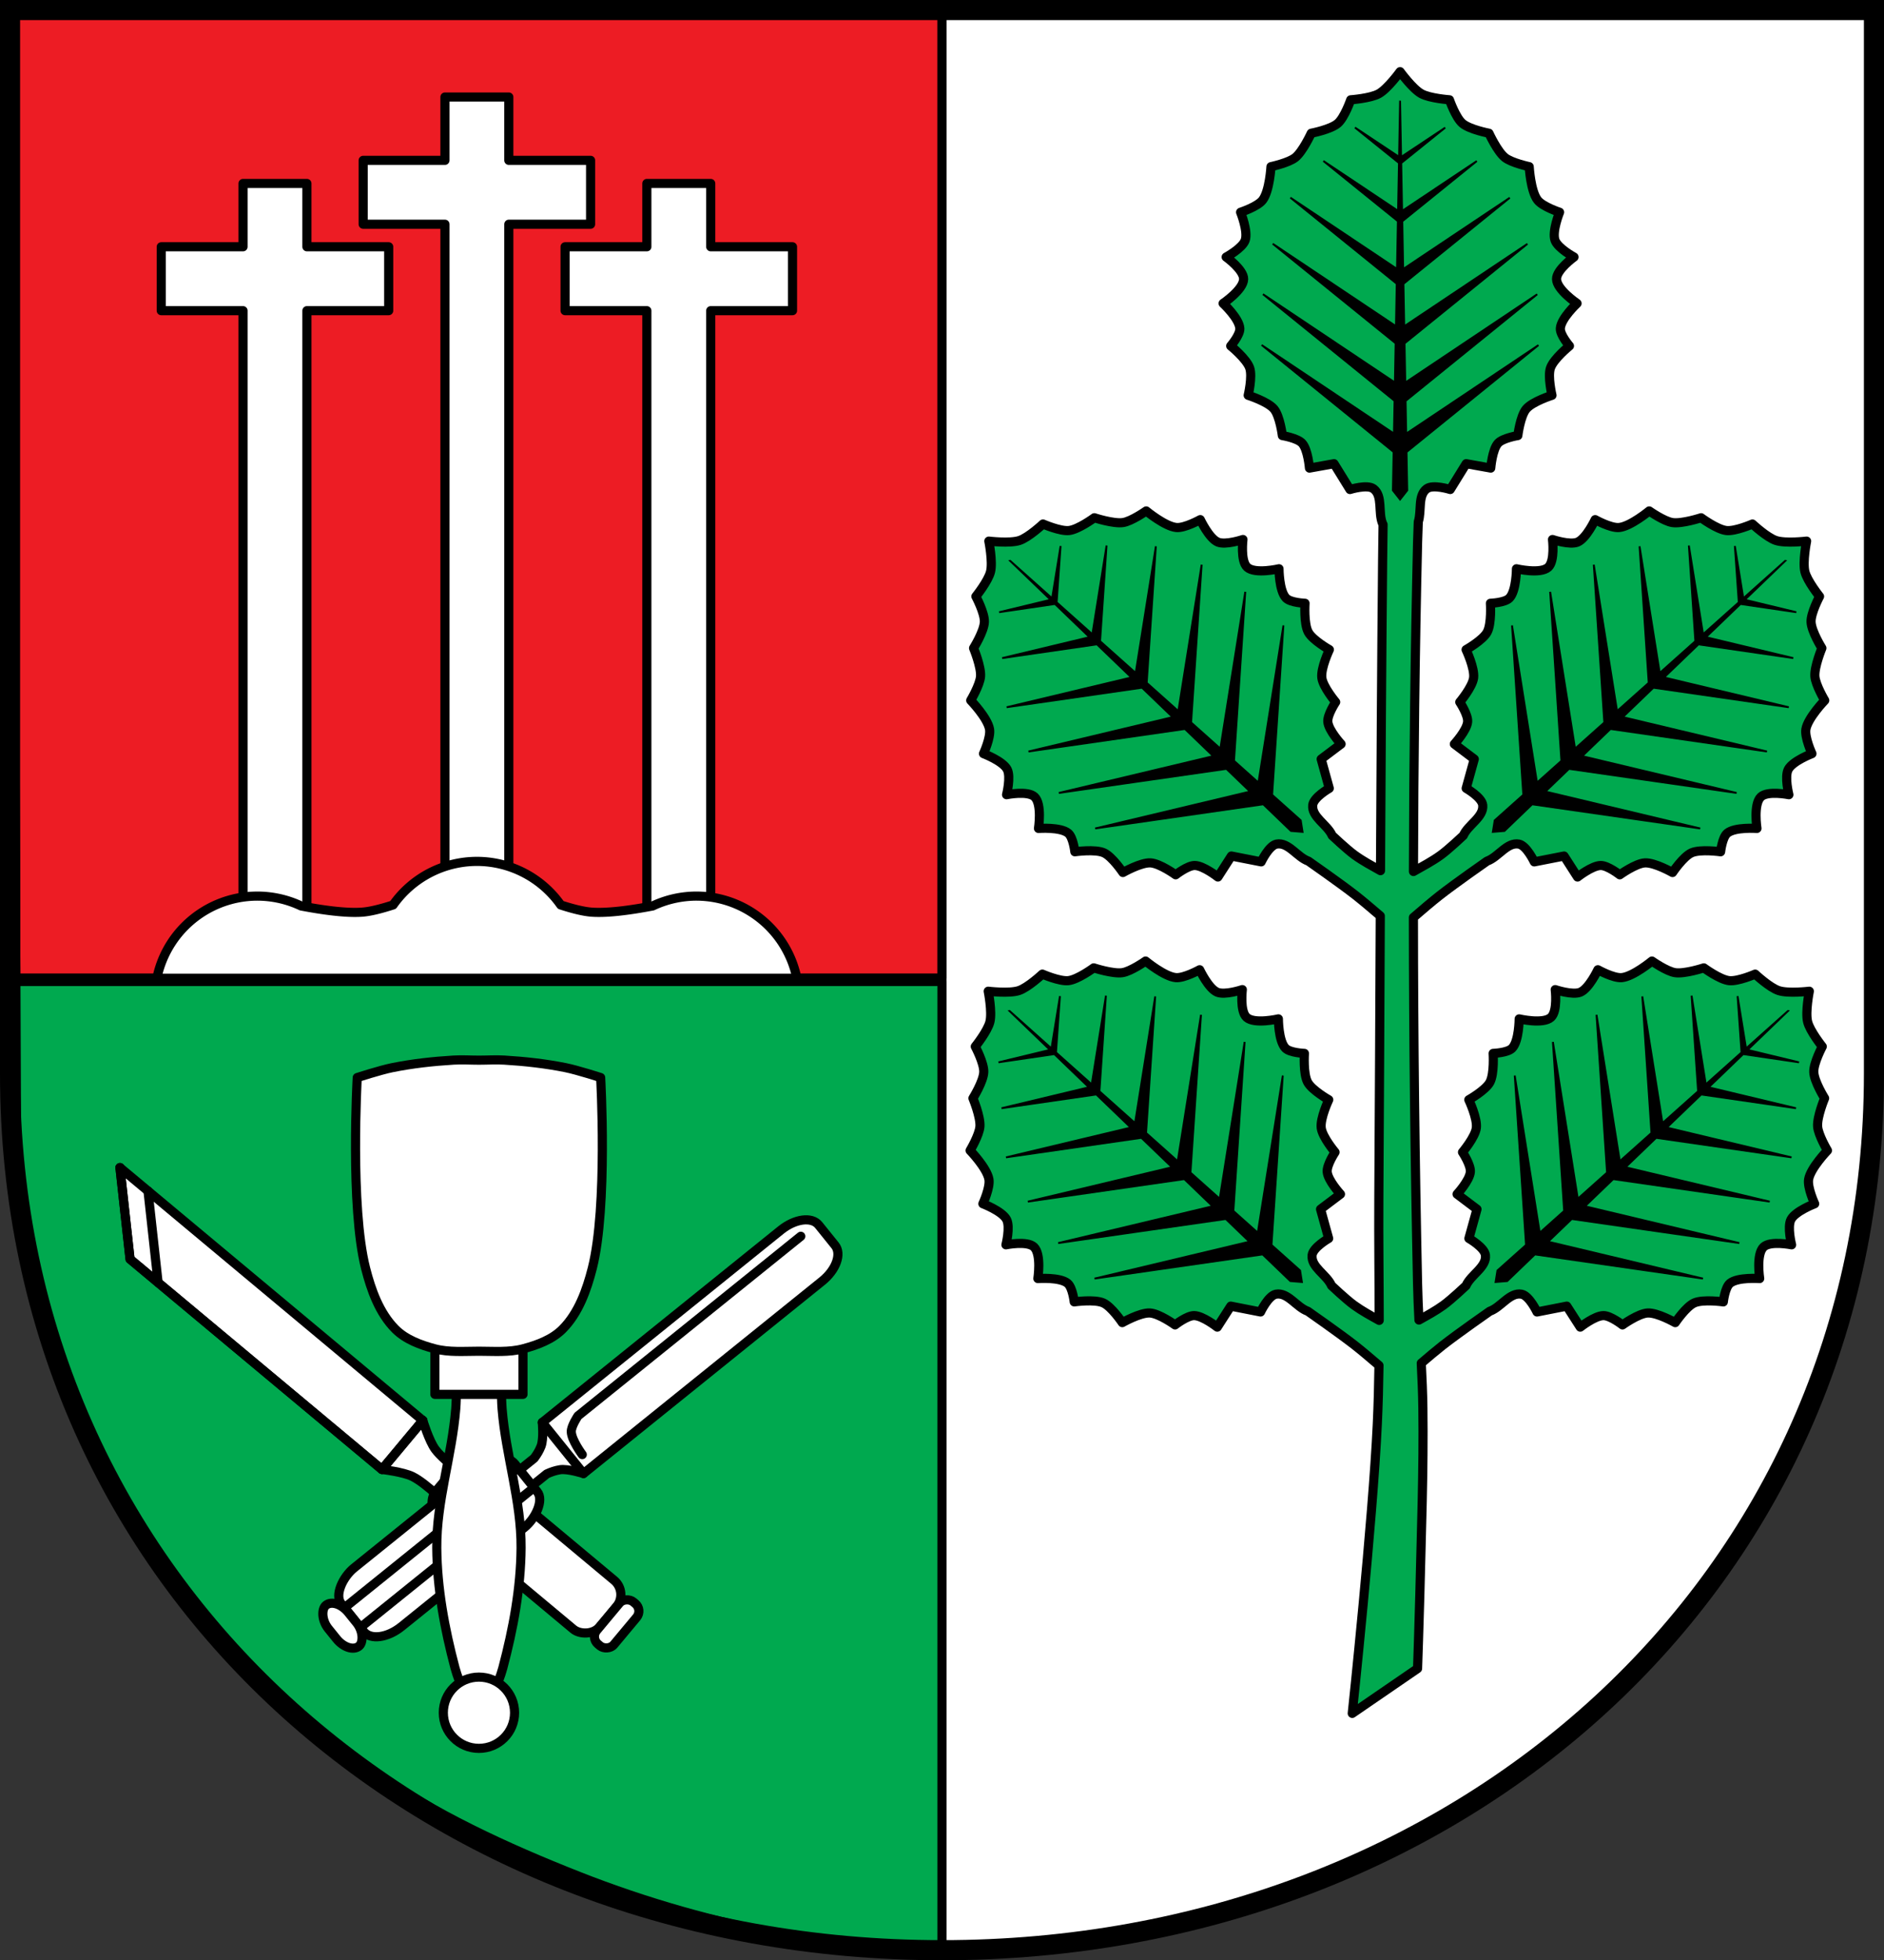 <?xml version="1.0" encoding="UTF-8" standalone="no"?>
<svg
   xmlns:dc="http://purl.org/dc/elements/1.1/"
   xmlns:cc="http://creativecommons.org/ns#"
   xmlns:rdf="http://www.w3.org/1999/02/22-rdf-syntax-ns#"
   xmlns:svg="http://www.w3.org/2000/svg"
   xmlns="http://www.w3.org/2000/svg"
   xmlns:sodipodi="http://sodipodi.sourceforge.net/DTD/sodipodi-0.dtd"
   xmlns:inkscape="http://www.inkscape.org/namespaces/inkscape"
   height="1072.745"
   viewBox="0 0 1031.358 1072.742"
   version="1.1"
   id="svg1980"
   sodipodi:docname="DEU_Sandberg_COA.svg"
   inkscape:version="0.92.5 (2060ec1f9f, 2020-04-08)"
   width="1031.358">
  <rect x="0" y="0" width="1031.358" height="1072.742" fill="#333333" stroke="none"/>
  <defs
     id="defs1984" />
  <sodipodi:namedview
     pagecolor="#ffffff"
     bordercolor="#666666"
     borderopacity="1"
     objecttolerance="10"
     gridtolerance="10"
     guidetolerance="10"
     inkscape:pageopacity="0"
     inkscape:pageshadow="2"
     inkscape:window-width="1920"
     inkscape:window-height="1046"
     id="namedview1982"
     showgrid="false"
     inkscape:zoom="0.7392248"
     inkscape:cx="515.67897"
     inkscape:cy="536.37278"
     inkscape:window-x="-11"
     inkscape:window-y="-11"
     inkscape:window-maximized="1"
     inkscape:current-layer="svg1980"
     inkscape:snap-global="true"
     fit-margin-top="0"
     fit-margin-left="0"
     fit-margin-right="0"
     fit-margin-bottom="0" />
  <path
     style="fill:#ffffff"
     d="m 512.397,7.553 v 0.018 H 263.458 6.446 L 9.173,648.269 c 9.222,75.36 35.519,143.671 75.031,202.24 6.281,8.619 12.765,17.07 19.416,25.342 28.23,35.11 61.826,66.44 98.689,92.35 35.07,24.651 74.6,42.877 114.49,58.59 36.761,14.479 75.13,25.383 114,32.467 26.865,4.896 54.279,6.946 81.609,7.338 v 0.084 c 1.089,-10e-4 2.18,-0.033 3.27,-0.043 1.09,0 2.181,0.038 3.271,0.043 v -0.084 c 27.329,-0.392 54.741,-2.442 81.609,-7.338 38.869,-7.083 77.24,-17.988 114,-32.467 39.888,-15.711 79.42,-33.937 114.49,-58.59 36.859,-25.905 70.459,-57.23 98.689,-92.35 6.666,-8.294 13.163,-16.767 19.457,-25.408 39.485,-58.55 65.768,-126.831 74.988,-202.156 L 1024.911,7.57 H 767.901 518.962 v -0.018 l -3.271,0.018 -3.27,-0.018 z"
     id="path1890"
     inkscape:connector-curvature="0" />
  <path
     style="fill:#ed1c24;fill-opacity:1;stroke:#000000;stroke-width:5;stroke-linecap:round;stroke-linejoin:round"
     d="m 512.397,7.533 v 0.02 H 263.458 6.446 L 8.692,535.342 H 515.673 V 7.553 l -3.27,-0.02 z"
     id="path1892"
     inkscape:connector-curvature="0" />
  <path
     style="fill:#ffffff;stroke:#000000;stroke-width:5;stroke-linecap:round;stroke-linejoin:round"
     d="m 243.577,53.096 v 34.65 h -44.771 v 34.965 h 44.771 v 379.79 h 34.963 v -379.79 h 44.77 V 87.746 h -44.77 v -34.65 z m -110.53,47.3 v 34.65 H 88.275 v 34.965 h 44.772 v 352.19 h 34.963 v -352.19 h 44.77 v -34.965 h -44.77 v -34.65 z m 221.06,0 v 34.65 h -44.771 v 34.965 h 44.771 v 352.19 h 34.963 v -352.19 h 44.77 v -34.965 h -44.77 v -34.65 z"
     id="path1894"
     inkscape:connector-curvature="0" />
  <path
     style="fill:#ffffff;stroke:#000000;stroke-width:5;stroke-linecap:round;stroke-linejoin:round"
     d="m 261.056,471.393 a 56.198,56.198 0 0 0 -45.857,23.834 c -5.963,1.937 -12.214,3.6 -16.916,3.949 -8.992,0.667 -22.04,-1.202 -33.438,-3.383 a 56.198,56.198 0 0 0 -23.9,-5.402 56.198,56.198 0 0 0 -56.197,56.199 56.198,56.198 0 0 0 56.197,56.197 56.198,56.198 0 0 0 54.99,-44.902 c 1.194,0.043 2.27,0.075 3.627,0.133 4.876,0.207 9.465,-0.249 13.645,-1.09 a 56.198,56.198 0 0 0 47.85,26.861 56.198,56.198 0 0 0 47.877,-26.857 c 4.172,0.838 8.754,1.293 13.619,1.086 1.336,-0.057 2.392,-0.088 3.57,-0.131 a 56.198,56.198 0 0 0 55.043,44.9 56.198,56.198 0 0 0 56.199,-56.197 56.198,56.198 0 0 0 -56.197,-56.199 56.198,56.198 0 0 0 -0.002,0 56.198,56.198 0 0 0 -23.875,5.398 c -11.399,2.183 -24.461,4.054 -33.459,3.387 -4.686,-0.348 -10.912,-2 -16.857,-3.93 a 56.198,56.198 0 0 0 -45.918,-23.854 z"
     id="path1896"
     inkscape:connector-curvature="0" />
  <path
     style="fill:#00a94f;fill-opacity:1;stroke:#000000;stroke-width:5;stroke-linecap:round;stroke-linejoin:round"
     d="m 512.405,537.099 -0.008,0.006 v 0.018 H 263.458 8.696 l 0.473,111.117 c 9.201,75.23 35.419,143.434 74.812,201.938 6.35,8.724 12.904,17.279 19.633,25.648 28.23,35.11 61.828,66.44 98.691,92.35 35.07,24.651 74.6,42.877 114.49,58.59 36.761,14.479 75.13,25.381 114,32.465 14.724,2.683 29.612,4.507 44.561,5.676 h 40.32 V 537.117 Z"
     id="path1900"
     inkscape:connector-curvature="0" />
  <path
     style="fill:none;fill-rule:evenodd;stroke:#000000;stroke-width:5"
     inkscape:connector-curvature="0"
     id="path1906"
     d="M 515.667,1066.676 V 7.566" />
  <path
     style="fill:#00a94f;fill-opacity:1;fill-rule:evenodd;stroke:#000000;stroke-width:5;stroke-linejoin:round"
     inkscape:connector-curvature="0"
     id="path1910"
     d="m 766.447,39.229 c 0,0 -6.76,9.34 -11.641,12.06 -4.584,2.552 -15.383,3.326 -15.383,3.326 0,0 -3.359,9.684 -7.07,12.887 -3.916,3.382 -14.551,5.406 -14.551,5.406 0,0 -4.587,9.991 -8.73,13.303 -3.699,2.957 -13.305,4.99 -13.305,4.99 0,0 -0.74,13.31 -4.572,18.291 -2.799,3.638 -12.06,6.652 -12.06,6.652 0,0 4.247,10.493 2.494,15.383 -1.557,4.344 -10.395,9.146 -10.395,9.146 0,0 9.64,6.928 9.563,12.06 -0.088,5.802 -11.225,13.303 -11.225,13.303 0,0 8.852,8.232 9.146,13.721 0.192,3.59 -4.99,9.563 -4.99,9.563 0,0 8.685,7.03 10.395,12.06 1.61,4.73 -0.832,14.965 -0.832,14.965 0,0 10.726,3.387 14.14,7.484 3.253,3.908 4.572,14.551 4.572,14.551 0,0 8.191,1.321 10.809,4.158 3.211,3.481 4.02,13.627 4.02,13.627 l 13.447,-2.402 8.73,14.13 c 0,0 9.443,-2.989 12.887,-0.416 5.278,3.943 2.376,13.08 4.99,19.12 0.074,0.171 0.169,0.332 0.25,0.5 -0.09,6.981 -0.201,14.589 -0.252,19.895 -0.547,56.49 -0.877,112.98 -1.158,169.48 -4.788,-2.696 -9.652,-5.283 -14.1,-8.502 -4.417,-3.198 -12.359,-10.721 -12.359,-10.721 -2.66,-6.03 -11.333,-10.11 -10.639,-16.658 0.453,-4.274 9.06,-9.172 9.06,-9.172 l -4.434,-16.01 10.902,-8.23 c 0,0 -6.899,-7.486 -7.27,-12.207 -0.303,-3.848 4.299,-10.756 4.299,-10.756 0,0 -6.911,-8.202 -7.566,-13.244 -0.687,-5.287 4.117,-15.455 4.117,-15.455 0,0 -9.165,-5.165 -11.541,-9.561 -2.523,-4.668 -1.781,-15.818 -1.781,-15.818 0,0 -7.902,-0.259 -10.404,-2.84 -3.826,-3.946 -3.848,-16.04 -3.848,-16.04 0,0 -13.07,3.072 -17.387,-0.807 -3.815,-3.429 -2.348,-15.209 -2.348,-15.209 0,0 -9.526,3.219 -13.771,1.408 -4.778,-2.038 -9.588,-12.285 -9.588,-12.285 0,0 -8.504,4.742 -13.07,4.322 -6.259,-0.574 -16.525,-9.08 -16.525,-9.08 0,0 -8.02,5.664 -12.703,6.367 -5.245,0.788 -15.691,-2.637 -15.691,-2.637 0,0 -8.713,6.426 -13.855,7 -4.869,0.543 -14.256,-3.574 -14.256,-3.574 0,0 -7.909,7.395 -12.896,9.02 -5.311,1.734 -16.756,0.344 -16.756,0.344 0,0 2.258,11.305 0.934,16.732 -1.244,5.096 -8.02,13.545 -8.02,13.545 0,0 4.821,9.04 4.65,13.941 -0.18,5.171 -5.924,14.348 -5.924,14.348 0,0 4.211,10.155 3.824,15.445 -0.345,4.724 -5.383,13.152 -5.383,13.152 0,0 9.26,9.588 10.309,15.785 0.766,4.526 -3.314,13.365 -3.314,13.365 0,0 10.583,4.02 12.979,8.625 2.128,4.095 -0.355,13.842 -0.355,13.842 0,0 11.635,-2.363 15.344,1.18 4.196,4.01 2.129,17.275 2.129,17.275 0,0 12.06,-0.899 16.281,2.615 2.764,2.299 3.623,10.16 3.623,10.16 0,0 11.06,-1.59 15.908,0.57 4.564,2.034 10.412,10.781 10.412,10.781 0,0 9.774,-5.566 15.1,-5.283 5.077,0.27 13.781,6.535 13.781,6.535 0,0 6.536,-5.11 10.396,-5.102 4.736,0.011 12.725,6.316 12.725,6.316 l 7.377,-11.496 16.303,3.201 c 0,0 4.226,-8.957 8.453,-9.734 6.479,-1.191 11.207,7.145 17.42,9.338 0,0 17.505,12.198 25.896,18.775 3.713,2.911 9.02,7.403 13.436,11.203 -0.246,51.52 -0.47,103.03 -0.797,154.55 -0.141,22.259 0.176,44.53 0.205,66.793 -4.668,-2.621 -9.398,-5.157 -13.729,-8.293 -4.417,-3.198 -12.359,-10.721 -12.359,-10.721 -2.66,-6.03 -11.333,-10.11 -10.639,-16.658 0.453,-4.274 9.06,-9.172 9.06,-9.172 l -4.434,-16.01 10.902,-8.23 c 0,0 -6.899,-7.486 -7.27,-12.207 -0.303,-3.848 4.299,-10.756 4.299,-10.756 0,0 -6.911,-8.202 -7.566,-13.244 -0.687,-5.287 4.117,-15.455 4.117,-15.455 0,0 -9.165,-5.165 -11.541,-9.561 -2.523,-4.668 -1.781,-15.818 -1.781,-15.818 0,0 -7.902,-0.259 -10.404,-2.84 -3.826,-3.946 -3.848,-16.04 -3.848,-16.04 0,0 -13.07,3.072 -17.387,-0.807 -3.815,-3.429 -2.348,-15.209 -2.348,-15.209 0,0 -9.526,3.219 -13.771,1.408 -4.778,-2.038 -9.588,-12.285 -9.588,-12.285 0,0 -8.504,4.742 -13.07,4.322 -6.259,-0.574 -16.525,-9.08 -16.525,-9.08 0,0 -8.02,5.664 -12.703,6.367 -5.245,0.788 -15.691,-2.637 -15.691,-2.637 0,0 -8.713,6.426 -13.855,7 -4.869,0.543 -14.256,-3.574 -14.256,-3.574 0,0 -7.909,7.395 -12.896,9.02 -5.311,1.734 -16.756,0.344 -16.756,0.344 0,0 2.258,11.305 0.934,16.732 -1.244,5.096 -8.02,13.545 -8.02,13.545 0,0 4.821,9.04 4.65,13.941 -0.18,5.171 -5.924,14.348 -5.924,14.348 0,0 4.211,10.155 3.824,15.445 -0.345,4.724 -5.383,13.152 -5.383,13.152 0,0 9.26,9.588 10.309,15.785 0.766,4.526 -3.314,13.365 -3.314,13.365 0,0 10.583,4.02 12.979,8.625 2.128,4.095 -0.355,13.842 -0.355,13.842 0,0 11.635,-2.363 15.344,1.18 4.196,4.01 2.129,17.275 2.129,17.275 0,0 12.06,-0.899 16.281,2.615 2.764,2.299 3.623,10.16 3.623,10.16 0,0 11.06,-1.59 15.908,0.57 4.564,2.034 10.412,10.781 10.412,10.781 0,0 9.774,-5.566 15.1,-5.283 5.077,0.27 13.781,6.535 13.781,6.535 0,0 6.536,-5.11 10.396,-5.102 4.736,0.011 12.725,6.316 12.725,6.316 l 7.377,-11.496 16.303,3.201 c 0,0 4.226,-8.957 8.453,-9.734 6.479,-1.191 11.207,7.145 17.42,9.338 0,0 17.505,12.198 25.896,18.775 3.571,2.799 8.743,7.172 13.06,10.883 -0.143,10.675 -0.415,21.345 -0.912,32.01 -2.467,52.94 -13.719,158.4 -13.719,158.4 l 35.754,-24.529 c 0,0 0.929,-26.881 1.246,-40.33 0.804,-34.09 2.119,-68.18 1.664,-102.27 -0.109,-8.182 -0.46,-16.356 -0.883,-24.529 3.994,-3.415 8.405,-7.137 11.59,-9.633 8.391,-6.577 25.896,-18.775 25.896,-18.775 6.213,-2.193 10.94,-10.529 17.42,-9.338 4.227,0.777 8.453,9.734 8.453,9.734 l 16.303,-3.201 7.377,11.496 c 0,0 7.989,-6.306 12.725,-6.316 3.86,-0.009 10.396,5.102 10.396,5.102 0,0 8.704,-6.265 13.781,-6.535 5.324,-0.283 15.1,5.283 15.1,5.283 0,0 5.848,-8.747 10.412,-10.781 4.846,-2.16 15.908,-0.57 15.908,-0.57 0,0 0.859,-7.861 3.623,-10.16 4.226,-3.514 16.281,-2.615 16.281,-2.615 0,0 -2.067,-13.268 2.129,-17.275 3.709,-3.543 15.344,-1.18 15.344,-1.18 0,0 -2.484,-9.747 -0.355,-13.842 2.396,-4.609 12.979,-8.625 12.979,-8.625 0,0 -4.081,-8.84 -3.314,-13.365 1.049,-6.197 10.309,-15.785 10.309,-15.785 0,0 -5.04,-8.429 -5.383,-13.152 -0.386,-5.29 3.824,-15.445 3.824,-15.445 0,0 -5.743,-9.177 -5.924,-14.348 -0.171,-4.897 4.65,-13.941 4.65,-13.941 0,0 -6.772,-8.448 -8.02,-13.545 -1.324,-5.427 0.934,-16.732 0.934,-16.732 0,0 -11.445,1.39 -16.756,-0.344 -4.987,-1.628 -12.896,-9.02 -12.896,-9.02 0,0 -9.386,4.117 -14.256,3.574 -5.142,-0.574 -13.855,-7 -13.855,-7 0,0 -10.446,3.425 -15.691,2.637 -4.684,-0.703 -12.703,-6.367 -12.703,-6.367 0,0 -10.266,8.504 -16.525,9.08 -4.571,0.419 -13.07,-4.322 -13.07,-4.322 0,0 -4.81,10.247 -9.588,12.285 -4.245,1.81 -13.771,-1.408 -13.771,-1.408 0,0 1.467,11.78 -2.348,15.209 -4.315,3.879 -17.387,0.807 -17.387,0.807 0,0 -0.022,12.09 -3.848,16.04 -2.502,2.581 -10.404,2.84 -10.404,2.84 0,0 0.742,11.151 -1.781,15.818 -2.376,4.396 -11.541,9.561 -11.541,9.561 0,0 4.805,10.168 4.117,15.455 -0.656,5.04 -7.566,13.244 -7.566,13.244 0,0 4.601,6.907 4.299,10.756 -0.371,4.721 -7.27,12.207 -7.27,12.207 l 10.902,8.23 -4.434,16.01 c 0,0 8.611,4.898 9.06,9.172 0.694,6.551 -7.978,10.631 -10.639,16.658 0,0 -7.942,7.522 -12.359,10.721 -4.228,3.061 -8.836,5.55 -13.396,8.105 -0.331,-6.54 -0.619,-13.08 -0.76,-19.627 -1.435,-66.883 -2.222,-133.79 -2.271,-200.7 4.626,-3.994 10.235,-8.774 14.391,-12.03 8.391,-6.577 25.896,-18.775 25.896,-18.775 6.213,-2.193 10.94,-10.529 17.42,-9.338 4.227,0.777 8.453,9.734 8.453,9.734 l 16.303,-3.201 7.377,11.496 c 0,0 7.989,-6.306 12.725,-6.316 3.86,-0.009 10.396,5.102 10.396,5.102 0,0 8.704,-6.265 13.781,-6.535 5.324,-0.283 15.1,5.283 15.1,5.283 0,0 5.848,-8.747 10.412,-10.781 4.846,-2.16 15.908,-0.57 15.908,-0.57 0,0 0.859,-7.861 3.623,-10.16 4.226,-3.514 16.281,-2.615 16.281,-2.615 0,0 -2.067,-13.268 2.129,-17.275 3.709,-3.543 15.344,-1.18 15.344,-1.18 0,0 -2.484,-9.747 -0.355,-13.842 2.396,-4.609 12.979,-8.625 12.979,-8.625 0,0 -4.081,-8.84 -3.314,-13.365 1.049,-6.197 10.309,-15.785 10.309,-15.785 0,0 -5.04,-8.429 -5.383,-13.152 -0.386,-5.29 3.824,-15.445 3.824,-15.445 0,0 -5.743,-9.177 -5.924,-14.348 -0.171,-4.897 4.65,-13.941 4.65,-13.941 0,0 -6.772,-8.448 -8.02,-13.545 -1.324,-5.427 0.934,-16.732 0.934,-16.732 0,0 -11.445,1.39 -16.756,-0.344 -4.987,-1.628 -12.896,-9.02 -12.896,-9.02 0,0 -9.386,4.117 -14.256,3.574 -5.142,-0.574 -13.855,-7 -13.855,-7 0,0 -10.446,3.425 -15.691,2.637 -4.684,-0.704 -12.703,-6.367 -12.703,-6.367 0,0 -10.266,8.504 -16.525,9.08 -4.571,0.419 -13.07,-4.322 -13.07,-4.322 0,0 -4.81,10.247 -9.588,12.285 -4.245,1.81 -13.771,-1.408 -13.771,-1.408 0,0 1.467,11.78 -2.348,15.209 -4.315,3.879 -17.387,0.807 -17.387,0.807 0,0 -0.022,12.09 -3.848,16.04 -2.502,2.581 -10.404,2.84 -10.404,2.84 0,0 0.742,11.151 -1.781,15.818 -2.376,4.396 -11.541,9.561 -11.541,9.561 0,0 4.805,10.168 4.117,15.455 -0.656,5.04 -7.566,13.244 -7.566,13.244 0,0 4.601,6.907 4.299,10.756 -0.371,4.721 -7.27,12.207 -7.27,12.207 l 10.902,8.23 -4.434,16.01 c 0,0 8.611,4.898 9.06,9.172 0.694,6.551 -7.978,10.631 -10.639,16.658 0,0 -7.942,7.522 -12.359,10.721 -4.698,3.401 -9.864,6.099 -14.912,8.965 0.124,-60.12 0.851,-120.24 2.254,-180.34 0.073,-3.14 0.217,-7 0.385,-11.05 1.923,-6.01 -0.378,-14.354 4.604,-18.08 3.443,-2.573 12.889,0.416 12.889,0.416 l 8.73,-14.13 13.447,2.402 c 0,0 0.803,-10.146 4.01,-13.627 2.617,-2.838 10.811,-4.158 10.811,-4.158 0,0 1.319,-10.643 4.572,-14.551 3.411,-4.097 14.13,-7.484 14.13,-7.484 0,0 -2.44,-10.235 -0.83,-14.965 1.709,-5.02 10.393,-12.06 10.393,-12.06 0,0 -5.181,-5.973 -4.988,-9.563 0.294,-5.488 9.146,-13.721 9.146,-13.721 0,0 -11.137,-7.501 -11.225,-13.303 -0.078,-5.129 9.561,-12.06 9.561,-12.06 0,0 -8.835,-4.802 -10.393,-9.146 -1.753,-4.89 2.494,-15.383 2.494,-15.383 0,0 -9.258,-3.01 -12.06,-6.652 -3.833,-4.981 -4.572,-18.291 -4.572,-18.291 0,0 -9.605,-2.033 -13.305,-4.99 -4.143,-3.312 -8.73,-13.303 -8.73,-13.303 0,0 -10.635,-2.024 -14.551,-5.406 -3.708,-3.203 -7.07,-12.887 -7.07,-12.887 0,0 -10.799,-0.775 -15.383,-3.326 -4.881,-2.717 -11.641,-12.06 -11.641,-12.06 z" />
  <path
     style="fill-rule:evenodd;stroke:#000000"
     d="m 766.447,55.106 -0.568,30.725 -24.14,-16.04 24.08,19.377 -0.484,26.2 -40.889,-27.28 40.783,32.951 -0.482,26.12 -58.36,-39 58.21,47.11 -0.43,23.21 -67.44,-45.09 67.26,54.46 -0.396,21.443 -72.21,-48.3 72.02,58.34 -0.332,17.908 -72.38,-48.41 72.19,58.48 -0.389,21.03 3.941,5.02 3.941,-5.02 -0.389,-20.988 72.21,-58.49 -72.39,48.42 -0.33,-17.902 72.03,-58.34 -72.21,48.3 -0.396,-21.443 67.26,-54.46 -67.44,45.09 -0.43,-23.21 58.21,-47.11 -58.36,39 -0.484,-26.12 40.795,-32.959 -40.899,27.29 -0.484,-26.2 24.08,-19.375 -24.14,16.04 -0.568,-30.768 z m -75.74,133.71 -0.018,-0.016 0.022,0.016 z"
     id="path1912"
     inkscape:connector-curvature="0" />
  <path
     style="fill-rule:evenodd;stroke:#000000"
     d="m 552.967,306.926 22.15,21.299 -28.17,6.805 30.58,-4.494 18.887,18.16 -47.801,11.452 51.889,-7.52 18.831,18.11 -68.27,16.299 74.12,-10.681 16.732,16.09 -78.909,18.819 85.67,-12.324 15.46,14.865 -84.51,20.14 91.75,-13.18 12.911,12.415 -84.7,20.19 91.96,-13.21 15.16,14.577 6.359,0.519 -1,-6.301 -15.66,-13.98 6.173,-92.72 -13.683,86.02 -13.356,-11.925 6.157,-92.49 -13.647,85.8 -15.999,-14.283 5.764,-86.36 -12.759,80.11 -17.314,-15.456 5.01,-74.72 -11.05,69.31 -19.487,-17.395 3.55,-52.33 -7.781,48.546 -19.547,-17.451 2.154,-30.832 -4.641,28.613 -22.955,-20.495 z m 46.6,146.44 -0.024,0.003 0.026,-0.006 z"
     id="path1914"
     inkscape:connector-curvature="0" />
  <path
     style="fill-rule:evenodd;stroke:#000000"
     d="m 977.327,306.926 -22.15,21.299 28.17,6.805 -30.58,-4.494 -18.887,18.16 47.801,11.452 -51.889,-7.52 -18.831,18.11 68.27,16.299 -74.12,-10.681 -16.732,16.09 78.909,18.819 -85.67,-12.324 -15.46,14.865 84.51,20.14 -91.75,-13.18 -12.911,12.415 84.7,20.19 -91.96,-13.21 -15.16,14.577 -6.359,0.519 1,-6.301 15.66,-13.98 -6.173,-92.72 13.683,86.02 13.356,-11.925 -6.157,-92.49 13.647,85.8 15.999,-14.283 -5.764,-86.36 12.759,80.11 17.314,-15.456 -5.01,-74.72 11.05,69.31 19.487,-17.395 -3.55,-52.33 7.781,48.546 19.547,-17.451 -2.154,-30.832 4.641,28.613 22.955,-20.495 z m -46.6,146.44 0.024,0.003 -0.026,-0.006 z"
     id="path1916"
     inkscape:connector-curvature="0" />
  <path
     style="fill-rule:evenodd;stroke:#000000"
     d="m 552.617,553.256 22.15,21.299 -28.17,6.805 30.58,-4.494 18.887,18.16 -47.801,11.452 51.889,-7.52 18.831,18.11 -68.27,16.299 74.12,-10.681 16.732,16.09 -78.909,18.819 85.67,-12.324 15.46,14.865 -84.51,20.14 91.75,-13.18 12.911,12.415 -84.7,20.19 91.96,-13.21 15.16,14.577 6.359,0.519 -1,-6.301 -15.66,-13.98 6.173,-92.72 -13.683,86.02 -13.356,-11.925 6.157,-92.49 -13.647,85.8 -15.999,-14.283 5.764,-86.36 -12.759,80.11 -17.314,-15.456 5.01,-74.72 -11.05,69.31 -19.487,-17.395 3.55,-52.33 -7.781,48.546 -19.547,-17.451 2.154,-30.832 -4.641,28.613 -22.955,-20.495 z m 46.6,146.44 -0.024,0.003 0.026,-0.006 z"
     id="path1918"
     inkscape:connector-curvature="0" />
  <path
     style="fill-rule:evenodd;stroke:#000000"
     d="m 978.827,553.256 -22.15,21.299 28.17,6.805 -30.58,-4.494 -18.887,18.16 47.801,11.452 -51.889,-7.52 -18.831,18.11 68.27,16.299 -74.12,-10.681 -16.732,16.09 78.909,18.819 -85.67,-12.324 -15.46,14.865 84.51,20.14 -91.75,-13.18 -12.911,12.415 84.7,20.19 -91.96,-13.21 -15.16,14.577 -6.359,0.519 1,-6.301 15.66,-13.98 -6.173,-92.72 13.683,86.02 13.356,-11.925 -6.157,-92.49 13.647,85.8 15.999,-14.283 -5.764,-86.36 12.759,80.11 17.314,-15.456 -5.01,-74.72 11.05,69.31 19.487,-17.395 -3.55,-52.33 7.781,48.546 19.547,-17.451 -2.154,-30.832 4.641,28.613 22.955,-20.495 z m -46.6,146.44 0.024,0.003 -0.026,-0.006 z"
     id="path1920"
     inkscape:connector-curvature="0" />
  <path
     style="fill:#ffffff;fill-rule:evenodd;stroke:#000000;stroke-width:5;stroke-linejoin:round"
     inkscape:connector-curvature="0"
     id="path1924"
     d="m 212.667,788.576 1.735,1.4 -5.32,14.182 c 0,0 11.591,1.336 16.725,3.862 7.847,3.862 20.271,16.655 20.271,16.655 l 4.566,-5.47 3.053,-3.657 4.566,-5.47 c 0,0 -14.808,-9.937 -20.01,-16.967 -3.403,-4.599 -6.79,-15.765 -6.79,-15.765 l -13,7.769 -1.687,-1.456 -1.192,3.177 -2.912,1.739 z" />
  <path
     d="m 65.669,638.966 5.528,50.11 137.88,115.09 22.379,-26.811"
     id="path1928"
     inkscape:connector-curvature="0"
     style="fill:#ffffff;stroke:#000000;stroke-width:5;stroke-linecap:round;stroke-linejoin:round" />
  <path
     d="m 86.547,701.886 -5.528,-50.11"
     id="path1930"
     inkscape:connector-curvature="0"
     style="fill:none;fill-rule:evenodd;stroke:#000000;stroke-width:5;stroke-linecap:round" />
  <rect
     style="fill:#ffffff;stroke:#000000;stroke-width:5;stroke-linecap:round;stroke-linejoin:round"
     id="rect1932"
     y="706.094"
     x="-483.347"
     height="116.42"
     width="34.844"
     rx="10.248"
     transform="rotate(-50.149)"
     ry="10.248" />
  <rect
     style="fill:#ffffff;stroke:#000000;stroke-width:5;stroke-linecap:round;stroke-linejoin:round"
     id="rect1934"
     rx="5.329"
     y="822.515"
     x="-480.987"
     height="12.208"
     width="30.13"
     transform="rotate(-50.149)"
     ry="5.329" />
  <path
     style="fill:#ffffff;fill-rule:evenodd;stroke:#000000;stroke-width:5;stroke-linejoin:round"
     inkscape:connector-curvature="0"
     id="path1940"
     d="m 306.857,781.276 c 0,0 -1.033,1.512 -2.297,3.337 l -7.686,-6.184 c 0,0 0.885,8.993 -0.708,13.05 -0.923,2.348 -2.226,4.51 -3.756,6.535 l -9.144,7.37 -3.564,4.825 c -2.192,1.432 -4.756,2.795 -4.756,2.795 l 1,2.287 -0.749,1.015 1.744,1.261 0.863,1.973 1.151,-0.517 2.02,1.463 c 0,0 1.876,-2.216 3.741,-4.054 l 5.471,-2.458 9.144,-7.37 c 2.304,-1.065 4.692,-1.879 7.183,-2.283 4.299,-0.696 12.899,2.079 12.899,2.079 l -4.411,-8.825 c 2.052,-0.848 3.749,-1.536 3.749,-1.536 l -7.559,-6.082 -4.337,-8.676 z" />
  <path
     style="fill:#ffffff;stroke:#000000;stroke-width:5;stroke-linecap:round;stroke-linejoin:round"
     inkscape:connector-curvature="0"
     id="path1942"
     d="m 448.157,670.386 c -3.761,-4.666 -12.969,-3.439 -20.647,2.749 l -130.63,105.29 22.541,27.967 130.63,-105.29 c 7.678,-6.189 10.831,-14.928 7.07,-19.594 l -8.965,-11.122 z" />
  <path
     style="fill:none;fill-rule:evenodd;stroke:#000000;stroke-width:5;stroke-linecap:round;stroke-linejoin:round"
     inkscape:connector-curvature="0"
     id="path1946"
     d="m 438.377,676.546 -121.96,98.3 c 0,0 -3.749,5.521 -3.678,8.655 0.106,4.631 6.01,12.528 6.01,12.528" />
  <rect
     style="fill:#ffffff;stroke:#000000;stroke-width:5;stroke-linecap:round;stroke-linejoin:round"
     width="41.29"
     height="122"
     x="789.691"
     y="283.299"
     rx="10.817"
     ry="17.801"
     id="rect1948"
     transform="rotate(51.131)" />
  <rect
     style="fill:#ffffff;stroke:#000000;stroke-width:5;stroke-linecap:round;stroke-linejoin:round"
     width="28.779"
     height="14.08"
     x="795.941"
     y="405.299"
     rx="10.817"
     ry="7.04"
     id="rect1950"
     transform="rotate(51.131)" />
  <path
     style="fill:none;fill-rule:evenodd;stroke:#000000;stroke-width:5;stroke-linecap:round"
     d="m 188.857,879.646 94.25,-75.969"
     id="path1958"
     inkscape:connector-curvature="0" />
  <path
     style="fill:none;fill-rule:evenodd;stroke:#000000;stroke-width:5;stroke-linecap:round"
     d="m 197.562,890.446 94.25,-75.969"
     id="path1960"
     inkscape:connector-curvature="0" />
  <path
     d="m 253.987,751.806 c -2.265,0.024 -4.078,0.24 -4.078,0.863 0,1.663 0.067,12.213 -0.416,18.293 -2.026,25.516 -10.584,50.48 -10.393,76.08 0.166,22.15 4.293,44.28 9.977,65.69 2.173,8.183 9.146,23.697 9.146,23.697 0,0 1.893,-3.231 3.957,-7.26 2.064,4.03 3.955,7.26 3.955,7.26 0,0 6.973,-15.514 9.146,-23.697 5.684,-21.405 9.813,-43.541 9.979,-65.69 0.192,-25.595 -8.368,-50.565 -10.395,-76.08 -0.483,-6.08 -0.416,-16.63 -0.416,-18.293 0,-1.536 -10.586,-0.621 -12.27,-0.467 -1,-0.091 -4.88,-0.432 -8.193,-0.396 z"
     id="path1964"
     inkscape:connector-curvature="0"
     style="fill:#ffffff;fill-rule:evenodd;stroke:#000000;stroke-width:5;stroke-linejoin:round" />
  <path
     d="m 238.067,736.036 h 48.23 v 27.02 h -48.23 z"
     id="path1966"
     inkscape:connector-curvature="0"
     style="fill:#ffffff;stroke:#000000;stroke-width:5;stroke-linecap:round;stroke-linejoin:round" />
  <path
     d="m 248.357,580.136 c -11.29,0.678 -22.589,1.921 -33.676,4.158 -6.493,1.31 -19.12,5.404 -19.12,5.404 0,0 -3.998,70.61 4.572,104.35 3.036,11.954 7.537,24.495 16.215,33.26 5.668,5.725 13.832,8.741 21.619,10.809 7.815,2.075 16.13,1.344 24.22,1.344 8.09,0 16.404,0.731 24.22,-1.344 7.787,-2.068 15.951,-5.083 21.619,-10.809 8.677,-8.765 13.177,-21.306 16.213,-33.26 8.57,-33.746 4.574,-104.35 4.574,-104.35 0,0 -12.631,-4.094 -19.12,-5.404 -11.09,-2.237 -22.384,-3.481 -33.674,-4.158 -4.6,-0.276 -9.217,0.041 -13.826,0.041 -4.609,0 -9.226,-0.317 -13.826,-0.041 z"
     id="path1968"
     inkscape:connector-curvature="0"
     style="fill:#ffffff;fill-rule:evenodd;stroke:#000000;stroke-width:5;stroke-linejoin:round" />
  <circle
     r="19.5"
     cy="937.296"
     cx="262.187"
     id="circle1970"
     style="fill:#ffffff;stroke:#000000;stroke-width:5;stroke-linecap:round;stroke-linejoin:round" />
  <path
     style="opacity:1;fill:none;fill-opacity:1;fill-rule:evenodd;stroke:#000000;stroke-width:11;stroke-linecap:round;stroke-linejoin:miter;stroke-miterlimit:4;stroke-dasharray:none;stroke-opacity:1;paint-order:fill markers stroke"
     d="M 5.5,5.498 V 587.589 c 0,279.703 227.537,479.655 510.177,479.655 282.64,0 510.181,-199.951 510.181,-479.655 V 5.498 Z"
     id="rect953"
     inkscape:connector-curvature="0"
     sodipodi:nodetypes="cssscc" />
  <path
     style="fill:none;fill-opacity:1;stroke:#000000;stroke-width:5;stroke-linecap:round;stroke-linejoin:round"
     d="m 512.397,7.533 v 0.019 H 263.458 6.446 l 2.246,527.789 H 515.673 V 7.553 l -3.27,-0.019 z"
     id="path1892-2"
     inkscape:connector-curvature="0" />
  <path
     d="m 65.669,638.966 5.528,50.11 137.88,115.09 22.379,-26.811"
     id="path1928-2"
     inkscape:connector-curvature="0"
     style="fill:none;stroke:#000000;stroke-width:5;stroke-linecap:round;stroke-linejoin:round" />
  <path
     style="fill:none;stroke:#000000;stroke-width:5;stroke-linecap:round;stroke-linejoin:miter;stroke-opacity:1;stroke-miterlimit:4;stroke-dasharray:none"
     d="M 65.669,638.966 231.463,777.346"
     id="path3704"
     inkscape:connector-curvature="0" />
</svg>
